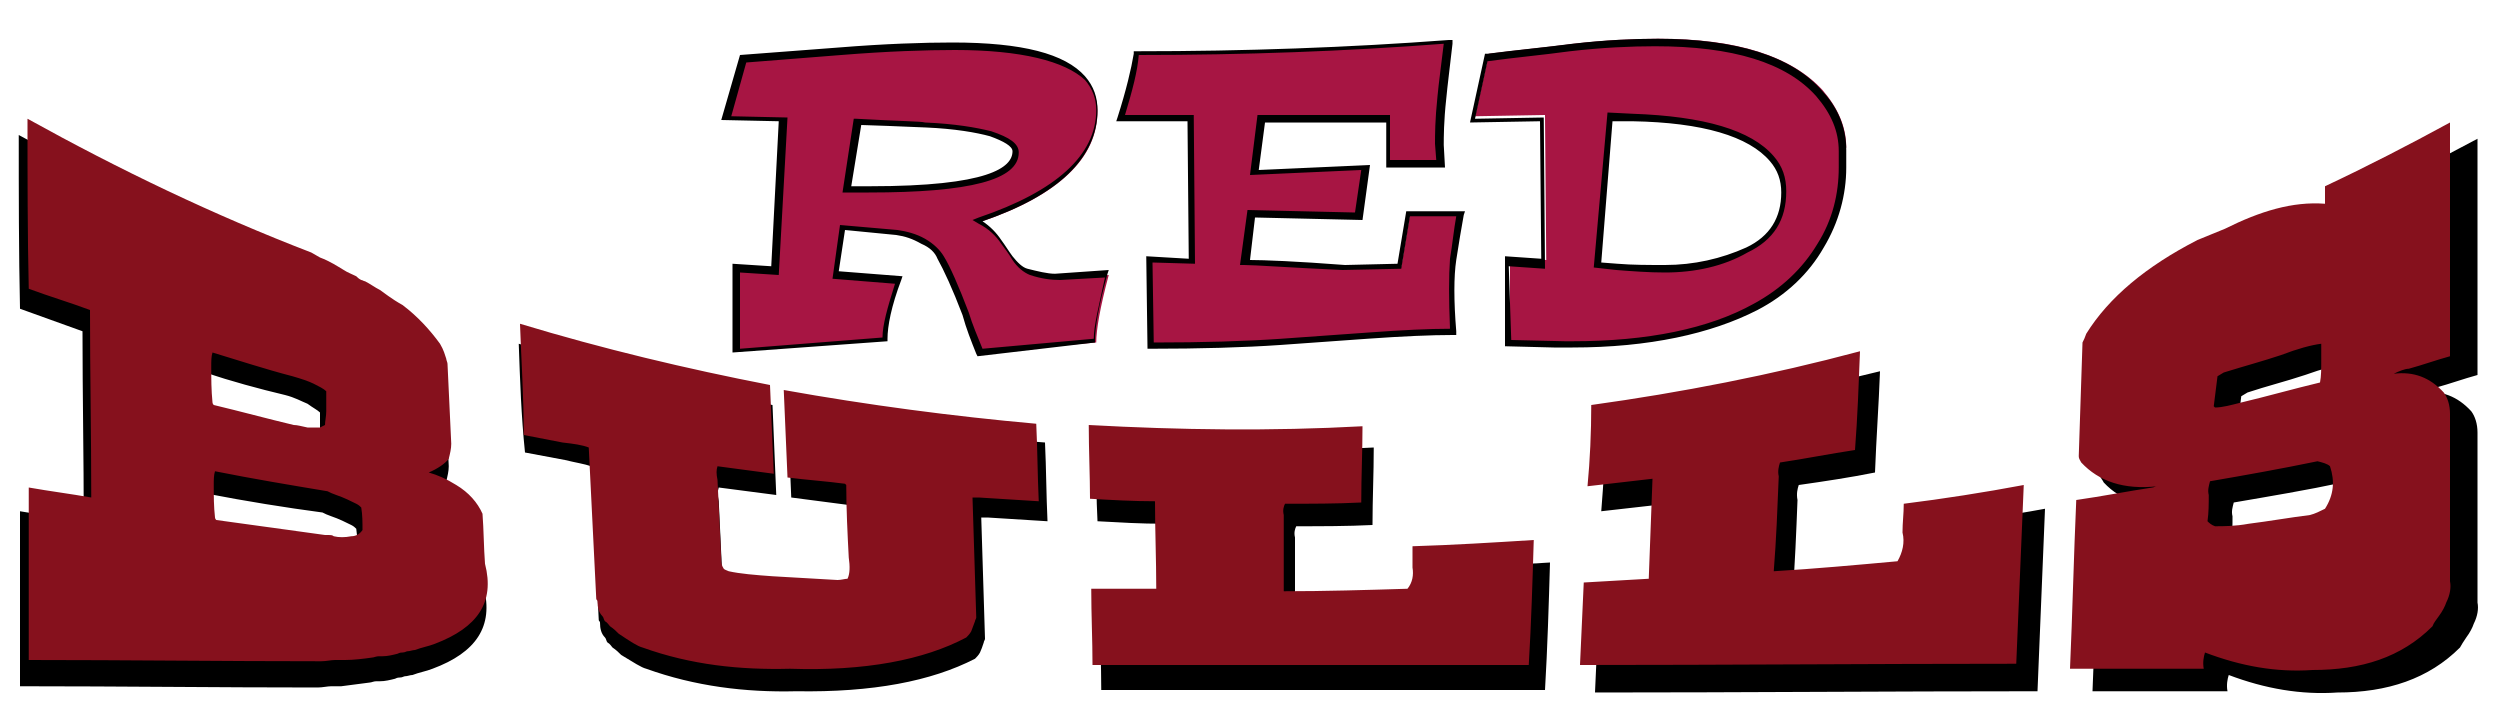 <?xml version="1.0" encoding="utf-8"?>
<!-- Generator: Adobe Illustrator 17.0.0, SVG Export Plug-In . SVG Version: 6.00 Build 0)  -->
<!DOCTYPE svg PUBLIC "-//W3C//DTD SVG 1.1//EN" "http://www.w3.org/Graphics/SVG/1.1/DTD/svg11.dtd">
<svg version="1.1" id="Layer_1" xmlns="http://www.w3.org/2000/svg" xmlns:xlink="http://www.w3.org/1999/xlink" x="0px" y="0px"
	 width="200px" height="57.3px" viewBox="0 0 200 57.3" enable-background="new 0 0 200 57.3" xml:space="preserve">
<path id="color3" d="M1.5,10.8c7.5,4.1,15.2,7.8,23,10.9c0.2,0.1,0.5,0.3,0.7,0.4c0.8,0.3,1.4,0.7,2,1c0.3,0.2,0.7,0.3,1,0.5
	c0.1,0.1,0.2,0.2,0.4,0.3c0.1,0,0.2,0.1,0.3,0.1c0.4,0.3,0.8,0.5,1.2,0.7c0.3,0.2,0.9,0.7,1.8,1.3c1.2,1,2.2,2,3.1,3.2
	c0.3,0.5,0.4,0.9,0.5,1.2c0,0.1,0.1,0.3,0.1,0.4c0.1,2.2,0.2,4.4,0.3,6.5c0,0.4-0.1,0.8-0.2,1.2c-0.3,0.4-0.9,0.8-1.6,1.1
	c0.7,0.2,1.4,0.6,2.2,1c1,0.6,1.7,1.4,2.2,2.3c0.1,1.4,0.1,2.7,0.2,4.1c0.8,3.1-0.6,5.2-4.1,6.5c-0.5,0.2-1.1,0.3-1.6,0.5
	c-0.2,0-0.4,0.1-0.6,0.1c-0.1,0-0.2,0.1-0.4,0.1c-0.1,0-0.2,0-0.4,0.1c-0.4,0.1-0.8,0.2-1.2,0.2c-0.1,0-0.2,0-0.3,0
	c-0.2,0-0.4,0.1-0.5,0.1c-0.8,0.1-1.5,0.2-2.3,0.3c-0.3,0-0.5,0-0.8,0c-0.3,0-0.7,0.1-1.1,0.1c-7.9,0-15.8-0.1-23.8-0.1
	c0-4.7,0-9.3,0-14c1.7,0.3,3.4,0.5,5.1,0.8c0-5.1-0.1-10.1-0.1-15.2c-1.7-0.6-3.3-1.2-5-1.8C1.5,20.2,1.5,15.5,1.5,10.8z M16.4,29.8
	c-0.1,0.3-0.1,0.7-0.1,1.1c0,1,0,1.9,0.1,2.9c0,0.1,0.1,0.2,0.1,0.3c2.2,0.5,4.3,1.1,6.5,1.6c0.3,0,0.7,0.1,1.1,0.2c0.3,0,0.7,0,1,0
	c0.2-0.1,0.4-0.2,0.4-0.2c0-0.3,0.1-0.7,0.1-1.1c0-0.5,0-1,0-1.6c-0.2-0.2-0.6-0.4-1-0.7c-0.5-0.2-1-0.5-1.8-0.7
	C20.7,31.1,18.5,30.5,16.4,29.8z M16.6,39.5c-0.1,0.3-0.1,0.7-0.1,1.1c0,0.9,0,1.7,0.1,2.6c0,0.1,0.1,0.2,0.1,0.2
	c2.9,0.4,5.9,0.8,8.8,1.2c0.1,0,0.2,0,0.3,0c0.2,0,0.3,0,0.5,0.1c0.4,0.1,0.9,0.1,1.4,0c0.4,0,0.7-0.2,0.9-0.5c0-0.6,0-1.2-0.1-1.9
	c-0.1-0.1-0.2-0.2-0.4-0.3c-0.4-0.2-1-0.5-1.6-0.7c-0.3-0.1-0.5-0.2-0.7-0.3C22.8,40.6,19.7,40.1,16.6,39.5z M41.5,27.5
	c6.7,2,13.5,3.7,20.3,4.9c0.1,2.4,0.2,4.8,0.3,7.2c-1.5-0.2-3.1-0.4-4.6-0.6c-0.1,0.3-0.1,0.6,0,1.1c0.1,2.1,0.2,4.3,0.3,6.4
	c0,0.3,0,0.5,0.2,0.8c0.1,0.1,0.2,0.1,0.4,0.2c0.9,0.2,2.1,0.3,3.6,0.4c1.8,0.1,3.5,0.2,5.3,0.3c0.3,0,0.6-0.1,0.8-0.1
	c0.2-0.4,0.2-1,0.1-1.7c-0.1-2-0.2-3.9-0.2-5.9c0,0-0.1-0.1-0.1-0.1c-1.5-0.2-3.1-0.4-4.6-0.6c-0.1-2.4-0.2-4.8-0.3-7.1
	c6.8,1.3,13.7,2.2,20.6,2.7c0.1,2.1,0.1,4.2,0.2,6.3c-1.6-0.1-3.2-0.2-4.8-0.3c-0.2,0-0.3,0-0.5,0c0.1,3.2,0.2,6.5,0.3,9.7
	c0,0.1-0.1,0.2-0.1,0.3c-0.1,0.3-0.2,0.6-0.3,0.8c-0.1,0.2-0.3,0.4-0.4,0.5c-3.5,1.8-8.2,2.7-14.3,2.6c-4.1,0.1-8.1-0.4-12-1.8
	c-0.4-0.1-1-0.5-2-1.1c-0.2-0.2-0.4-0.4-0.7-0.6c-0.1-0.1-0.2-0.3-0.4-0.4c-0.1-0.1-0.1-0.3-0.2-0.4c-0.3-0.3-0.4-0.7-0.4-1.2
	c0-0.1-0.1-0.1-0.1-0.2c-0.2-4.1-0.4-8.2-0.6-12.3c-0.6-0.2-1.3-0.3-2.1-0.5c-1.1-0.2-2.1-0.4-3.2-0.6
	C41.7,33.3,41.6,30.4,41.5,27.5z M87.7,35.7c7.4,0.4,14.8,0.5,22.2,0.1c0,2.1-0.1,4.1-0.1,6.2c-2,0.1-4.1,0.1-6.1,0.1
	c-0.1,0.2-0.2,0.5-0.1,0.9c0,2.1,0,4.1,0,6.2c3.4,0,6.7-0.1,10.1-0.2c0.4-0.5,0.5-1.1,0.4-1.7c0-0.6,0-1.2,0-1.8
	c3.3-0.1,6.6-0.3,9.9-0.5c-0.1,3.4-0.2,6.8-0.4,10.2c-11.8,0-23.6,0-35.5,0c0-2-0.1-4.1-0.1-6.2c1.7,0,3.5,0,5.2,0
	c0-2.4-0.1-4.7-0.1-7.1c-1.8,0-3.5-0.1-5.3-0.2C87.7,39.9,87.7,37.8,87.7,35.7z M128.5,34c7.3-1,14.6-2.5,21.9-4.3
	c-0.1,2.7-0.3,5.4-0.4,8.1c-2,0.4-4,0.7-6.1,1c-0.1,0.3-0.2,0.7-0.1,1.2c-0.1,2.6-0.2,5.1-0.4,7.7c3.3-0.2,6.7-0.5,10-0.8
	c0.4-0.8,0.6-1.5,0.4-2.3c0-0.8,0.1-1.6,0.1-2.4c3.3-0.5,6.5-0.9,9.7-1.5c-0.2,4.9-0.4,9.7-0.6,14.6c-11.8,0-23.6,0.1-35.4,0.1
	c0.1-2.2,0.2-4.4,0.3-6.7c1.7-0.1,3.5-0.2,5.2-0.3c0.1-2.7,0.2-5.4,0.3-8.1c-1.8,0.2-3.5,0.4-5.3,0.6
	C128.3,38.5,128.4,36.3,128.5,34z M177.7,20.7c0.7-0.3,1.5-0.6,2.2-0.9c2.8-1.4,5.5-2.2,8.1-2.1c0-0.5,0-1,0-1.4
	c3.4-1.6,6.8-3.4,10.2-5.2c0,6.3,0,12.6,0,18.9c-1.1,0.3-2.2,0.7-3.3,1c-0.4,0-0.8,0.2-1.2,0.4c1.6-0.2,2.9,0.3,4,1.5
	c0.3,0.4,0.5,1,0.5,1.7c0,4.5,0,9,0,13.6c0.1,0.5,0,1.1-0.3,1.7c-0.1,0.3-0.3,0.7-0.6,1.1c-0.2,0.3-0.4,0.6-0.5,0.8
	c-2.5,2.5-5.8,3.6-9.8,3.6c-2.9,0.2-5.8-0.3-8.7-1.4c-0.1,0.3-0.2,0.8-0.1,1.3c-3.6,0-7.2,0-10.8,0c0.2-4.6,0.3-9.1,0.5-13.7
	c2.1-0.3,4.2-0.7,6.2-1c0.1,0,0.2-0.1,0.4-0.1c-2.7,0.3-4.8-0.4-6.2-1.9c-0.1-0.2-0.2-0.3-0.3-0.5c0.1-3.1,0.2-6.2,0.3-9.3
	c0.1-0.2,0.2-0.4,0.3-0.7C170.5,25.3,173.6,22.8,177.7,20.7z M178.7,40.2c-0.1,0.4-0.2,0.7-0.1,1.1c0,0.7,0,1.4-0.1,2.2
	c0.1,0.1,0.3,0.3,0.6,0.4c0.7,0,1.6,0,2.7-0.2c1.7-0.2,3.3-0.5,4.9-0.7c0.4-0.1,0.8-0.3,1.3-0.5c0.7-1.1,0.8-2.2,0.4-3.5
	c-0.2-0.2-0.6-0.3-1-0.4C184.6,39.2,181.6,39.7,178.7,40.2z M179.6,31.1c-0.2,0.1-0.5,0.3-0.7,0.4c-0.1,0.9-0.1,1.8-0.2,2.7
	c0.1,0.1,0.1,0.2,0.2,0.3c0.7,0,1.4-0.2,2.3-0.4c2.2-0.5,4.3-1.1,6.5-1.7c0.1-0.6,0.2-1.3,0.1-2c0-0.5,0-1,0-1.4
	c-0.1,0-0.1-0.1-0.2-0.1c-0.9,0.1-2,0.4-3.5,0.9C182.7,30.2,181.2,30.7,179.6,31.1z M178.8,34.8l-0.3-0.5l0.2-2.9l0.8-0.5
	c1.6-0.5,3.1-0.9,4.7-1.4c1.5-0.5,2.6-0.8,3.5-0.9l0.1,0l0.4,0.2l0,1.6c0,0.8,0,1.5-0.1,2.1l0,0.1l-0.1,0c-2.2,0.6-4.4,1.2-6.5,1.7
	c-0.9,0.3-1.7,0.4-2.4,0.4L178.8,34.8L178.8,34.8z M179,34.2l0.1,0.1c0.6,0,1.3-0.2,2.1-0.4c2.1-0.5,4.2-1.1,6.4-1.7
	c0.1-0.5,0.1-1.1,0.1-1.8l0-1.3c-0.8,0.1-1.9,0.4-3.3,0.9c-1.5,0.5-3.1,0.9-4.6,1.4l-0.5,0.3L179,34.2L179,34.2z"/>
<path id="color2" fill="#86111D" d="M2.2,9.5c7.4,4.1,14.9,7.7,22.7,10.7c0.2,0.1,0.5,0.3,0.7,0.4c0.8,0.3,1.4,0.7,1.9,1
	c0.3,0.2,0.6,0.3,1,0.5c0.1,0.1,0.2,0.2,0.4,0.3c0.1,0,0.2,0.1,0.3,0.1c0.4,0.2,0.8,0.5,1.2,0.7c0.3,0.2,0.9,0.7,1.8,1.2
	c1.2,0.9,2.2,2,3,3.1c0.3,0.5,0.4,0.9,0.5,1.2c0,0.1,0.1,0.3,0.1,0.4c0.1,2.1,0.2,4.3,0.3,6.4c0,0.4-0.1,0.8-0.2,1.2
	c-0.3,0.4-0.9,0.8-1.6,1.1c0.7,0.2,1.4,0.5,2.2,1c1,0.6,1.7,1.4,2.1,2.3c0.1,1.3,0.1,2.7,0.2,4c0.8,3.1-0.6,5.1-4,6.4
	c-0.5,0.2-1.1,0.3-1.6,0.5c-0.2,0-0.4,0.1-0.6,0.1c-0.1,0-0.2,0.1-0.4,0.1c-0.1,0-0.2,0-0.4,0.1c-0.4,0.1-0.8,0.2-1.2,0.2
	c-0.1,0-0.2,0-0.3,0c-0.2,0-0.4,0.1-0.5,0.1c-0.7,0.1-1.5,0.2-2.2,0.2c-0.3,0-0.5,0-0.8,0c-0.3,0-0.7,0.1-1.1,0.1
	c-7.8,0-15.6-0.1-23.4-0.1c0-4.6,0-9.2,0-13.8c1.7,0.3,3.3,0.5,5,0.8c0-5-0.1-10-0.1-15c-1.6-0.6-3.3-1.1-4.9-1.7
	C2.2,18.8,2.2,14.1,2.2,9.5z M17,28.2c-0.1,0.3-0.1,0.7-0.1,1.1c0,1,0,1.9,0.1,2.9c0,0.1,0.1,0.2,0.1,0.2c2.1,0.5,4.3,1.1,6.4,1.6
	c0.3,0,0.6,0.1,1.1,0.2c0.3,0,0.6,0,1,0c0.2-0.1,0.4-0.2,0.4-0.2c0-0.3,0.1-0.7,0.1-1.1c0-0.5,0-1,0-1.6c-0.2-0.2-0.6-0.4-1-0.6
	c-0.4-0.2-1-0.4-1.7-0.6C21.1,29.5,19,28.8,17,28.2z M17.2,37.7c-0.1,0.3-0.1,0.7-0.1,1.1c0,0.9,0,1.7,0.1,2.6
	c0,0.1,0.1,0.2,0.1,0.2c2.9,0.4,5.8,0.8,8.7,1.2c0.1,0,0.2,0,0.3,0c0.1,0,0.3,0,0.4,0.1c0.4,0.1,0.9,0.1,1.4,0
	c0.4,0,0.7-0.2,0.9-0.5c0-0.6,0-1.2-0.1-1.8c-0.1-0.1-0.2-0.2-0.4-0.3c-0.4-0.2-1-0.5-1.6-0.7c-0.3-0.1-0.5-0.2-0.7-0.3
	C23.2,38.8,20.2,38.3,17.2,37.7z M41.6,25.9c6.6,2,13.3,3.6,20,4.9c0.1,2.4,0.2,4.7,0.3,7.1c-1.5-0.2-3-0.4-4.5-0.6
	c-0.1,0.3-0.1,0.6,0,1.1c0.1,2.1,0.2,4.2,0.3,6.3c0,0.3,0,0.5,0.2,0.8c0.1,0.1,0.2,0.1,0.4,0.2c0.9,0.2,2.1,0.3,3.5,0.4
	c1.7,0.1,3.5,0.2,5.2,0.3c0.3,0,0.6-0.1,0.8-0.1c0.2-0.4,0.2-1,0.1-1.7c-0.1-1.9-0.2-3.9-0.2-5.8c0,0-0.1-0.1-0.1-0.1
	c-1.5-0.2-3-0.3-4.6-0.5c-0.1-2.3-0.2-4.7-0.3-7c6.7,1.2,13.5,2.1,20.2,2.7c0.1,2.1,0.1,4.1,0.2,6.2c-1.6-0.1-3.2-0.2-4.8-0.3
	c-0.2,0-0.3,0-0.5,0c0.1,3.2,0.2,6.4,0.3,9.6c0,0.1-0.1,0.2-0.1,0.3c-0.1,0.3-0.2,0.5-0.3,0.8c-0.1,0.2-0.3,0.4-0.4,0.5
	c-3.4,1.8-8.1,2.7-14.1,2.5c-4,0.1-7.9-0.3-11.8-1.7c-0.4-0.1-1-0.5-1.9-1.1c-0.2-0.2-0.4-0.4-0.7-0.6c-0.1-0.1-0.2-0.3-0.4-0.4
	c-0.1-0.1-0.1-0.3-0.2-0.4c-0.3-0.3-0.4-0.7-0.4-1.2c0-0.1-0.1-0.1-0.1-0.2c-0.2-4-0.4-8.1-0.6-12.1c-0.5-0.2-1.2-0.3-2.1-0.4
	c-1-0.2-2.1-0.4-3.1-0.6C41.9,31.7,41.7,28.8,41.6,25.9z M87.1,34c7.3,0.4,14.6,0.5,21.9,0.1c0,2-0.1,4-0.1,6.1
	c-2,0.1-4,0.1-6.1,0.1c-0.1,0.2-0.2,0.5-0.1,0.9c0,2,0,4,0,6.1c3.3,0,6.6-0.1,9.9-0.2c0.4-0.5,0.5-1.1,0.4-1.7c0-0.6,0-1.2,0-1.7
	c3.3-0.1,6.5-0.3,9.7-0.5c-0.1,3.3-0.2,6.7-0.4,10c-11.6,0-23.3,0-34.9,0c0-2-0.1-4-0.1-6.1c1.7,0,3.4,0,5.2,0c0-2.3-0.1-4.7-0.1-7
	c-1.7,0-3.5-0.1-5.2-0.2C87.2,38.1,87.1,36,87.1,34z M127.3,32.4c7.2-1,14.4-2.4,21.5-4.3c-0.1,2.6-0.2,5.3-0.4,7.9
	c-2,0.3-4,0.7-6,1c-0.1,0.3-0.2,0.7-0.1,1.1c-0.1,2.5-0.2,5.1-0.4,7.6c3.3-0.2,6.6-0.5,9.9-0.8c0.4-0.7,0.6-1.5,0.4-2.3
	c0-0.8,0.1-1.5,0.1-2.3c3.2-0.4,6.4-0.9,9.6-1.5c-0.2,4.8-0.4,9.6-0.6,14.3c-11.6,0-23.3,0.1-34.9,0.1c0.1-2.2,0.2-4.4,0.3-6.6
	c1.7-0.1,3.4-0.2,5.2-0.3c0.1-2.7,0.2-5.3,0.3-8c-1.7,0.2-3.5,0.4-5.2,0.6C127.2,36.8,127.3,34.6,127.3,32.4z M175.8,19.2
	c0.7-0.3,1.5-0.6,2.2-0.9c2.8-1.4,5.4-2.2,8-2c0-0.5,0-1,0-1.4c3.4-1.6,6.7-3.3,10-5.1c0,6.2,0,12.4,0,18.7c-1.1,0.3-2.2,0.7-3.3,1
	c-0.3,0-0.8,0.2-1.2,0.4c1.6-0.2,2.9,0.3,4,1.5c0.3,0.4,0.5,1,0.5,1.7c0,4.5,0,8.9,0,13.4c0.1,0.5,0,1.1-0.3,1.7
	c-0.1,0.3-0.3,0.7-0.6,1.1c-0.2,0.3-0.4,0.5-0.5,0.8c-2.5,2.5-5.7,3.5-9.6,3.5c-2.9,0.2-5.7-0.3-8.6-1.4c-0.1,0.3-0.2,0.8-0.1,1.3
	c-3.6,0-7.1,0-10.7,0c0.2-4.5,0.3-9,0.5-13.5c2.1-0.3,4.1-0.7,6.1-1c0.1,0,0.2-0.1,0.4-0.1c-2.7,0.3-4.7-0.4-6.1-1.9
	c-0.1-0.2-0.2-0.3-0.2-0.5c0.1-3,0.2-6.1,0.3-9.1c0.1-0.2,0.2-0.4,0.3-0.7C168.7,23.8,171.7,21.3,175.8,19.2z M176.8,38.5
	c-0.1,0.4-0.2,0.7-0.1,1.1c0,0.7,0,1.4-0.1,2.1c0.1,0.1,0.3,0.3,0.6,0.4c0.7,0,1.6,0,2.7-0.2c1.6-0.2,3.3-0.5,4.9-0.7
	c0.4-0.1,0.8-0.3,1.2-0.5c0.7-1.1,0.8-2.2,0.4-3.4c-0.2-0.2-0.6-0.3-1-0.4C182.5,37.5,179.7,38,176.8,38.5z M177.7,29.5
	c-0.2,0.1-0.5,0.3-0.7,0.4c-0.1,0.9-0.1,1.8-0.2,2.7c0.1,0.1,0.1,0.2,0.2,0.3c0.6,0,1.4-0.2,2.3-0.4c2.1-0.5,4.3-1.1,6.4-1.7
	c0.1-0.6,0.2-1.2,0.1-2c0-0.5,0-1,0-1.4c-0.1,0-0.1-0.1-0.2-0.1c-0.9,0.1-2,0.4-3.4,0.9C180.7,28.6,179.2,29.1,177.7,29.5z
	 M176.9,33.1l-0.3-0.5l0.2-2.9l0.8-0.5c1.6-0.5,3.1-0.9,4.6-1.4c1.5-0.5,2.6-0.8,3.4-0.9l0.1,0l0.4,0.2l0,1.6c0,0.8,0,1.5-0.1,2.1
	l0,0.1l-0.1,0c-2.2,0.6-4.3,1.2-6.4,1.7c-0.9,0.3-1.7,0.4-2.3,0.4L176.9,33.1L176.9,33.1z M177.1,32.5l0.1,0.1
	c0.6,0,1.3-0.2,2.1-0.4c2.1-0.5,4.2-1.1,6.3-1.6c0.1-0.5,0.1-1.1,0.1-1.8l0-1.3c-0.8,0.1-1.9,0.4-3.2,0.9c-1.5,0.5-3,0.9-4.6,1.4
	l-0.5,0.3L177.1,32.5L177.1,32.5z"/>
<path id="color1" fill="#A71543" d="M87.7,27.4l-9.3,0.8c-0.4-1-0.8-2-1.1-3.1c-0.8-2.2-1.5-3.7-2-4.5c-0.2-0.5-0.7-0.9-1.4-1.3
	c-0.7-0.4-1.4-0.6-2.1-0.7l-2.7-0.3l-1.6-0.1L66.9,22l5.1,0.4c-0.8,2.2-1.1,3.8-1.1,4.8L58.9,28v-6.6l3.1,0.2l0.7-12.1l-4.5-0.1
	l1.3-4.7l7.8-0.6c3.7-0.3,6.8-0.4,9.1-0.4c5.4,0,8.9,0.9,10.4,2.6c0.6,0.7,1,1.6,1,2.6c0,3.8-3.2,6.8-9.5,8.9c0.8,0.4,1.4,1,1.9,1.7
	c0.3,0.4,0.6,0.9,0.9,1.3c0.4,0.6,0.9,0.9,1.3,1.1c0.9,0.3,1.6,0.4,2.3,0.4l4-0.3C88,24.6,87.7,26.4,87.7,27.4z M79.2,10.7
	c-1.1-0.3-2.8-0.6-5.2-0.7c-0.3,0-2.1-0.1-5.4-0.2l-0.8,5.4h1.8c7.8,0,11.7-1,11.7-3C81.2,11.6,80.6,11.1,79.2,10.7z M116.3,20.8
	c-0.2,1.3-0.2,3.3,0,5.8c-1.7,0-4,0.1-6.8,0.3l-7,0.5c-3,0.2-6.5,0.3-10.5,0.3l-0.1-6.9l3.4,0.2L95.2,9.4h-5.6
	c0.7-2.2,1.1-3.9,1.4-5.1c8.6,0,16.9-0.3,24.9-0.9c-0.2,1.8-0.4,3.3-0.5,4.5c-0.2,1.9-0.2,3.1-0.2,3.8l0.1,1.6h-4.2V9.5h-10.2
	l-0.5,4.3l8.9-0.4l-0.5,3.9l-8.6-0.2L99.7,21c0.9,0,3.5,0.1,7.9,0.4l4.5-0.1l0.7-4.2h4.2C116.7,18.2,116.5,19.5,116.3,20.8z
	 M147.5,12.6l0,0.3v0.3c0,2.2-0.6,4.3-1.8,6.2c-1.2,2-3,3.7-5.2,4.9c-3.7,2-8.6,3.1-14.6,3.1h-0.6l-0.8,0l-3.7-0.1v-6.7l2.9,0.2
	l-0.1-11.6l-5.6,0.1l1.1-5c2.3-0.3,4.5-0.5,6.8-0.8c2.6-0.3,4.9-0.4,6.8-0.4c6.3,0,10.6,1.4,13.1,4.1c1.2,1.4,1.9,2.9,1.9,4.6
	C147.5,12.2,147.5,12.4,147.5,12.6z M141.8,12.7c-1.8-2.1-5.5-3.1-11.1-3.3l-1.8,0l-1.1,11.9l1.6,0.1c1.2,0.1,2.5,0.2,3.8,0.2
	c2.4,0,4.6-0.5,6.6-1.5c2-0.9,3-2.5,3-4.7C142.8,14.3,142.5,13.4,141.8,12.7z"/>
<path id="outline" d="M78.2,28.5l-0.1-0.2c-0.4-1-0.8-2-1.1-3.1c-0.8-2.1-1.5-3.6-2-4.5c-0.2-0.5-0.6-0.9-1.3-1.2
	c-0.7-0.4-1.3-0.6-2-0.7l-4.1-0.4l-0.5,3.3l5.1,0.4l-0.1,0.3c-0.8,2.1-1.1,3.7-1.1,4.7v0.2l-12.4,0.9v-7.1l3.1,0.2l0.6-11.6
	l-4.6-0.1l1.5-5.2l7.9-0.6c3.7-0.3,6.8-0.4,9.1-0.4c5.6,0,9,0.9,10.6,2.7c0.7,0.8,1,1.7,1,2.7c0,3.8-3.1,6.8-9.2,8.9
	c0.6,0.4,1.1,0.9,1.5,1.5c0.3,0.4,0.6,0.9,0.9,1.3c0.4,0.5,0.8,0.9,1.2,1c0.8,0.2,1.6,0.4,2.2,0.4l4.3-0.3l-0.1,0.3
	c-0.7,2.5-1,4.3-1,5.3v0.2L78.2,28.5L78.2,28.5z M67.2,18l4.6,0.4c0.7,0.1,1.5,0.3,2.2,0.7c0.7,0.4,1.2,0.9,1.5,1.4
	c0.5,0.8,1.2,2.4,2,4.5c0.3,1,0.7,1.9,1.1,2.9l8.9-0.8c0-1,0.4-2.6,0.9-4.9l-3.6,0.2c0,0,0,0,0,0c-0.7,0-1.5-0.1-2.4-0.4
	c-0.5-0.2-1-0.6-1.4-1.2c-0.3-0.5-0.6-0.9-0.9-1.3c-0.4-0.6-1-1.2-1.8-1.6l-0.5-0.3l0.5-0.2c6.2-2.1,9.4-5,9.4-8.6
	c0-0.9-0.3-1.7-0.9-2.4C85.2,4.9,81.7,4,76.4,4c-2.3,0-5.4,0.1-9.1,0.4L59.7,5l-1.2,4.3l4.5,0.1l-0.7,12.6l-3.1-0.2v6.1L70.6,27
	c0-1,0.4-2.4,1-4.3l-5-0.4L67.2,18L67.2,18z M69.5,15.4h-2.1l0.9-5.9l0.2,0C72,9.7,73.7,9.7,74,9.8c2.4,0.1,4.1,0.4,5.3,0.7
	c1.5,0.5,2.2,1,2.2,1.7C81.5,14.4,77.6,15.4,69.5,15.4L69.5,15.4z M68.1,14.9h1.5c9.5,0,11.4-1.5,11.4-2.8c0-0.4-0.7-0.8-1.8-1.2
	c-1.1-0.3-2.8-0.6-5.1-0.7c-0.3,0-2-0.1-5.2-0.2L68.1,14.9L68.1,14.9z M92,27.9h-0.2l-0.1-7.4l3.4,0.2L95,9.7h-5.7l0.1-0.3
	c0.7-2.2,1.1-3.9,1.3-5.1l0-0.2H91c8.6,0,16.9-0.3,24.9-0.9l0.3,0l0,0.3c-0.2,1.8-0.4,3.3-0.5,4.4c-0.2,1.8-0.2,3.1-0.2,3.7l0.1,1.8
	h-4.7V9.8h-9.7l-0.5,3.8l8.9-0.4l-0.6,4.4l-8.6-0.2l-0.4,3.4c1.1,0,3.7,0.1,7.6,0.4l4.2-0.1l0.7-4.2h4.7l-0.1,0.3
	c-0.2,1.1-0.4,2.3-0.6,3.6c-0.2,1.3-0.2,3.3,0,5.7l0,0.3h-0.3c-1.7,0-4,0.1-6.8,0.3l-7,0.5C99.5,27.8,96,27.9,92,27.9L92,27.9z
	 M92.2,21l0.1,6.4c3.9,0,7.3-0.1,10.2-0.3l7-0.5c2.7-0.2,4.9-0.3,6.5-0.3c-0.1-2.4-0.1-4.2,0-5.6c0.2-1.2,0.3-2.3,0.5-3.4h-3.7
	l-0.7,4.2l-4.7,0.1c-4.4-0.2-7-0.4-7.9-0.4l-0.3,0l0.6-4.4l8.6,0.2l0.5-3.4l-8.9,0.4l0.6-4.8h10.6v3.6h3.7l-0.1-1.3
	c0-0.7,0-1.9,0.2-3.8c0.1-1.1,0.3-2.5,0.5-4.2c-7.8,0.6-16,0.9-24.4,0.9C91,5.7,90.6,7.2,90,9.2h5.5l0.1,11.9L92.2,21L92.2,21z
	 M125.8,27.8l-1.5,0l-3.9-0.1v-7.2l2.9,0.2l-0.1-11l-5.6,0.1l1.2-5.5l0.2,0c2.3-0.3,4.5-0.5,6.8-0.8c2.6-0.3,4.9-0.4,6.8-0.4
	c6.3,0,10.8,1.4,13.2,4.2c1.3,1.4,1.9,3,1.9,4.7c0,0.2,0,0.4,0,0.7l0,0.4l0,0.3c0,2.2-0.6,4.4-1.8,6.4c-1.2,2.1-3,3.8-5.3,5
	C136.9,26.7,131.9,27.8,125.8,27.8L125.8,27.8z M120.9,27.2l4.3,0.1h0.6c6,0,10.9-1,14.5-3c2.2-1.2,3.9-2.8,5.1-4.8
	c1.2-1.9,1.7-4,1.7-6.1l0-0.7c0-0.2,0-0.4,0-0.6c0-1.6-0.6-3-1.8-4.4c-2.4-2.7-6.7-4-12.9-4c-1.9,0-4.2,0.1-6.8,0.4
	c-2.2,0.3-4.4,0.5-6.6,0.8l-1,4.6l5.5-0.1l0.1,12.1l-2.9-0.2L120.9,27.2L120.9,27.2z M133.2,21.8c-1.3,0-2.6-0.1-3.9-0.2l-1.8-0.2
	l1.1-12.4l2,0.1c5.7,0.2,9.5,1.3,11.3,3.4c0.7,0.8,1,1.7,1,2.8c0,2.3-1,3.9-3.1,4.9C137.9,21.3,135.6,21.8,133.2,21.8L133.2,21.8z
	 M128.1,21l1.3,0.1c1.2,0.1,2.5,0.1,3.8,0.1c2.3,0,4.5-0.5,6.5-1.4c1.9-0.9,2.8-2.4,2.8-4.4c0-1-0.3-1.8-0.9-2.5
	c-1.7-2-5.4-3.1-11-3.2l-1.6,0L128.1,21L128.1,21z"/>
</svg>
